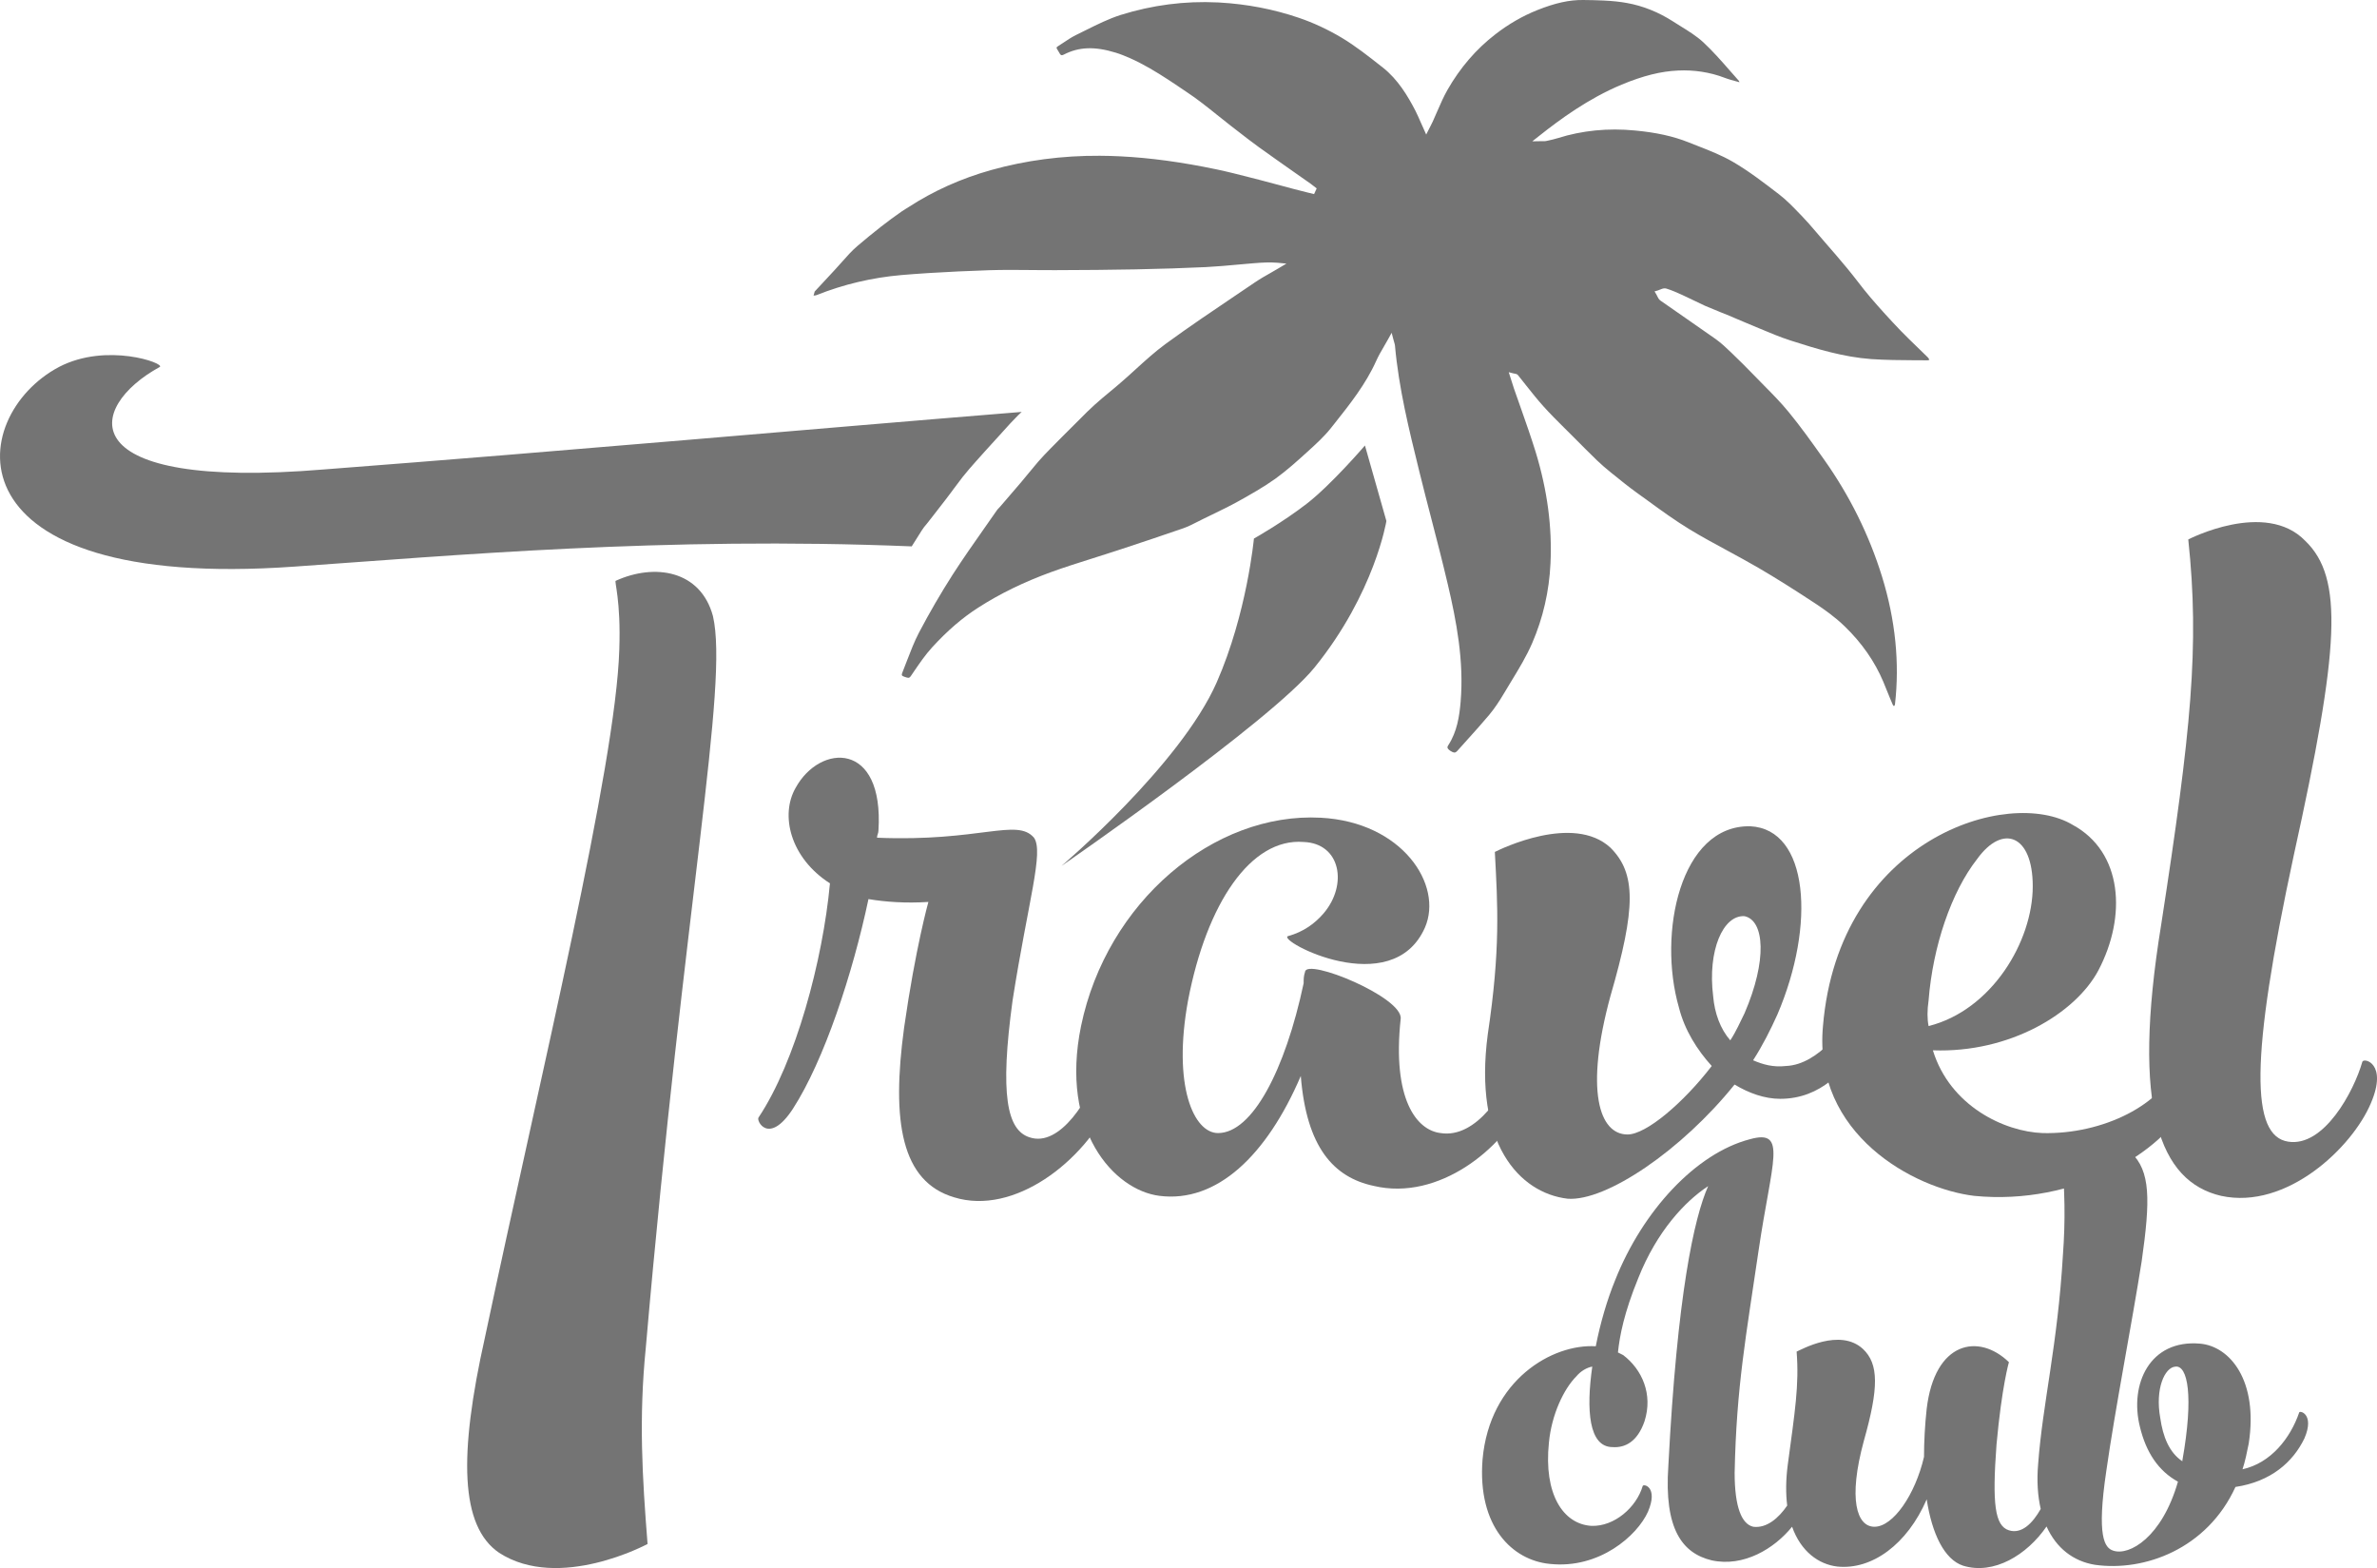 <?xml version="1.0" encoding="utf-8"?>
<!-- Generator: Adobe Illustrator 16.0.4, SVG Export Plug-In . SVG Version: 6.00 Build 0)  -->
<!DOCTYPE svg PUBLIC "-//W3C//DTD SVG 1.1//EN" "http://www.w3.org/Graphics/SVG/1.1/DTD/svg11.dtd">
<svg version="1.1" id="Ebene_1" xmlns="http://www.w3.org/2000/svg" xmlns:xlink="http://www.w3.org/1999/xlink" x="0px" y="0px"
	 width="200px" height="131.924px" viewBox="0 0.003 200 131.924" enable-background="new 0 0.003 200 131.924"
	 xml:space="preserve">
<g>
	<g>
		<path fill="#747474" d="M69.832,74.322c-3.362-2.16-4.202-5.763-2.883-8.044c2.041-3.722,7.445-3.963,6.964,3.603
			c0,0.24-0.12,0.359-0.12,0.601c8.645,0.36,11.767-1.681,13.207,0c0.839,1.199-0.482,5.283-1.801,13.687
			c-1.083,7.924-0.481,10.926,1.44,11.524c2.521,0.84,5.042-3.121,6.121-6.362c0-0.358,2.161,0.119,0.721,3.481
			c-2.279,4.922-8.163,9.483-13.206,7.923c-4.44-1.318-5.282-6.361-4.202-14.287c0.961-6.723,2.041-10.562,2.041-10.562
			c-1.92,0.121-3.601,0-5.041-0.24c-1.321,6.242-3.723,13.564-6.362,17.648c-2.041,3.121-3.122,0.961-2.883,0.72
			C66.949,89.33,69.231,80.805,69.832,74.322z"/>
		<path fill="#747474" d="M109.689,70.841c-4.441-0.36-8.162,5.162-9.725,13.326c-1.321,7.203,0.481,11.164,2.521,11.164
			c2.883,0,5.645-5.281,7.203-12.604c0-0.358,0-0.601,0.119-0.961c0.121-1.2,8.285,2.16,8.045,3.961
			c-0.722,6.726,1.32,9.364,3.361,9.604c3.002,0.479,5.521-3.481,6.243-6.002c0.119-0.359,2.16,0.238,0.72,3.48
			c-1.681,3.721-7.082,8.283-12.605,6.964c-3.361-0.721-5.643-3.243-6.123-9.245c-2.881,6.723-7.083,10.686-11.885,10.085
			c-3.842-0.479-8.404-5.522-6.604-14.286c2.162-10.445,11.165-18.008,20.17-17.527c6.845,0.359,10.325,5.643,8.765,9.242
			c-2.763,6.242-12.486,1.08-11.525,0.721c1.32-0.36,2.281-1.081,3.002-1.92C113.413,74.442,112.812,70.96,109.689,70.841z"/>
		<g>
			<path fill="#747474" d="M147.506,89.208c0.84,0.359,1.682,0.601,2.764,0.48c2.879-0.121,5.041-3.604,5.4-4.083
				s1.92,0.12,0.602,2.644c-0.961,1.679-3.004,4.201-6.483,4.201c-1.321,0-2.642-0.481-3.843-1.201
				c-4.442,5.522-10.805,9.845-14.045,9.605c-4.084-0.482-7.924-4.686-6.723-13.809c1.079-7.201,0.838-10.805,0.598-15.367
				c0.481-0.24,6.604-3.24,9.726-0.359c2.161,2.16,2.161,5.044,0,12.486c-2.16,7.924-0.961,11.645,1.44,11.645
				c1.562,0,4.683-2.641,7.084-5.762c-1.201-1.32-2.281-3.002-2.762-4.923c-1.801-6.243,0.119-15.365,6.002-15.246
				c4.924,0.241,5.523,8.284,2.28,15.847C148.947,86.688,148.346,87.889,147.506,89.208z M145.585,87.529
				c0.481-0.723,0.843-1.562,1.202-2.283c1.919-4.44,1.679-7.802,0-8.162c-1.803-0.121-3.122,2.881-2.643,6.724
				C144.266,85.246,144.746,86.568,145.585,87.529z"/>
		</g>
		<path fill="#747474" d="M162.632,88.369c1.438,4.682,6.002,6.844,9.242,6.963c5.044,0.119,10.207-2.4,11.405-6.002
			c0-0.359,2.162,0.118,0.721,3.48c-1.919,4.08-9.363,8.645-17.889,7.804c-5.043-0.601-13.565-5.163-12.727-14.286
			c1.321-15.729,15.608-20.171,21.012-16.927c4.201,2.278,4.562,7.683,2.16,12.245C174.637,85.246,169.111,88.609,162.632,88.369z
			 M162.271,86.328c5.281-1.322,8.764-7.084,8.764-11.767c0-4.321-2.521-5.282-4.684-2.28c-2.162,2.762-3.721,7.323-4.08,11.887
			C162.15,85.005,162.15,85.727,162.271,86.328z"/>
		<path fill="#747474" d="M181.84,77.805c2.521-16.329,3.241-23.412,2.28-32.416c0,0,6.483-3.362,9.845,0.119
			c3.242,3.122,2.883,9.005-0.959,26.414c-3.725,17.287-3.604,23.651-0.48,24.131c3,0.479,5.521-4.202,6.242-6.723
			c0.121-0.359,2.16,0.118,0.721,3.48c-1.561,3.721-7.084,9.003-12.605,7.804C181.719,99.414,179.318,93.291,181.84,77.805z"/>
	</g>
	<g>
		<g>
			<g>
				<path fill="#747474" d="M162.197,30.06c-0.301-0.302-0.607-0.597-0.915-0.89c-0.454-0.438-0.907-0.878-1.347-1.33
					c-0.947-0.99-1.779-1.904-2.541-2.797c-0.381-0.438-0.738-0.904-1.086-1.353c-0.293-0.375-0.582-0.75-0.887-1.114
					c-0.595-0.722-1.208-1.428-1.82-2.131l-0.856-0.995c-0.365-0.425-0.737-0.862-1.129-1.264l-0.247-0.254
					c-0.525-0.546-1.071-1.109-1.672-1.572c-1.271-0.974-2.545-1.959-3.893-2.742c-0.945-0.551-2.004-0.961-3.027-1.363
					l-0.701-0.276c-1.285-0.513-2.715-0.829-4.501-0.996c-2.271-0.223-4.464-0.002-6.488,0.637
					c-0.267,0.083-0.538,0.146-0.812,0.207l-0.172,0.037c-0.08,0.02-0.152,0.017-0.254,0.017c-0.054,0-0.123-0.001-0.213,0
					l-0.711,0.013l0.557-0.439c1.764-1.402,4.15-3.157,6.959-4.33c1.791-0.745,3.303-1.126,4.759-1.188
					c1.315-0.065,2.687,0.14,3.909,0.611c0.326,0.126,0.68,0.22,1.019,0.312c0.073,0.021,0.149,0.04,0.226,0.062
					c-0.014-0.051-0.029-0.103-0.049-0.12c-0.259-0.289-0.516-0.58-0.771-0.875c-0.701-0.802-1.43-1.631-2.215-2.361
					c-0.569-0.527-1.268-0.959-1.942-1.375c-0.205-0.126-0.407-0.254-0.606-0.382c-1.229-0.787-2.531-1.309-3.871-1.551
					c-0.582-0.107-1.211-0.174-1.973-0.21c-0.568-0.029-1.14-0.037-1.703-0.044c-1.168-0.017-2.363,0.247-3.875,0.849
					c-1.238,0.493-2.424,1.178-3.531,2.037c-1.611,1.241-2.969,2.817-4.033,4.683c-0.325,0.574-0.596,1.197-0.858,1.801
					c-0.122,0.291-0.25,0.582-0.382,0.869c-0.059,0.119-0.115,0.236-0.191,0.381l-0.356,0.699l-0.202-0.456
					c-0.093-0.197-0.172-0.384-0.253-0.563c-0.153-0.353-0.296-0.674-0.452-0.986c-0.637-1.227-1.459-2.621-2.753-3.643
					l-0.162-0.124c-1.047-0.824-2.132-1.679-3.278-2.367c-1.186-0.706-2.406-1.273-3.625-1.686
					c-2.123-0.723-4.359-1.151-6.647-1.281l-0.175-0.009c-2.757-0.136-5.503,0.22-8.167,1.056c-1.001,0.318-1.975,0.806-2.918,1.274
					c-0.283,0.143-0.564,0.283-0.847,0.419c-0.368,0.183-0.725,0.421-1.067,0.651c-0.147,0.096-0.291,0.194-0.442,0.288
					c-0.075,0.051-0.108,0.089-0.112,0.109c-0.011,0.051,0.066,0.168,0.114,0.245c0.044,0.062,0.082,0.128,0.111,0.187
					c0.101,0.207,0.181,0.211,0.207,0.211c0.046,0.003,0.104-0.015,0.177-0.052c1.26-0.649,2.588-0.71,4.375-0.159
					c0.396,0.121,0.772,0.276,1.149,0.438c0.3,0.134,0.595,0.274,0.882,0.423c1.104,0.567,2.136,1.239,3.139,1.913
					c0.261,0.179,0.522,0.354,0.787,0.53c0.896,0.59,1.746,1.272,2.568,1.931c0.387,0.312,0.771,0.621,1.166,0.925l0.527,0.406
					c0.596,0.463,1.213,0.944,1.834,1.392c0.988,0.712,1.987,1.411,2.984,2.113l1.339,0.939c0.087,0.061,0.171,0.128,0.255,0.195
					l0.272,0.213l-0.218,0.478l-0.574-0.14c-0.393-0.099-0.789-0.197-1.176-0.3c-0.358-0.095-0.715-0.192-1.07-0.287
					c-0.592-0.159-1.178-0.318-1.768-0.469l-0.771-0.197c-0.924-0.236-1.88-0.483-2.825-0.682c-2.951-0.618-5.604-0.978-8.109-1.102
					c-0.578-0.029-1.156-0.046-1.738-0.048c-3.155-0.02-6.23,0.385-9.147,1.203c-2.539,0.712-4.849,1.761-6.904,3.092l0,0
					c-0.205,0.133-0.423,0.252-0.622,0.393c-1.137,0.787-2.317,1.708-3.716,2.899c-0.481,0.408-0.913,0.9-1.336,1.378
					c-0.187,0.209-0.375,0.42-0.565,0.628c-0.431,0.462-0.862,0.929-1.294,1.394l-0.36,0.384c-0.012,0.017-0.035,0.038-0.043,0.048
					c-0.032,0.105-0.063,0.225-0.097,0.344c0.101-0.006,0.192-0.013,0.264-0.044c2.248-0.898,4.646-1.468,7.133-1.684
					c0.687-0.059,1.4-0.11,2.147-0.159c0.111-0.006,0.227-0.013,0.342-0.021c0.743-0.047,1.512-0.089,2.326-0.126l0,0
					c0.808-0.038,1.646-0.071,2.55-0.101c1.204-0.038,2.423-0.027,3.604-0.015c0.703,0.006,1.409,0.015,2.114,0.009
					c2.357-0.009,4.476-0.021,6.6-0.065c2.171-0.042,4.107-0.106,5.932-0.192c0.914-0.046,1.845-0.13,2.746-0.214
					c0.413-0.037,0.827-0.075,1.241-0.108l0.068-0.005c0.642-0.052,1.305-0.098,1.989-0.037l0.731,0.071l-0.631,0.375
					c-0.217,0.129-0.438,0.255-0.655,0.381c-0.462,0.259-0.937,0.532-1.374,0.829l-1.482,1.001
					c-1.992,1.344-4.055,2.731-6.025,4.172c-0.887,0.649-1.723,1.411-2.529,2.144c-0.414,0.38-0.829,0.756-1.252,1.118
					c-0.303,0.267-0.617,0.526-0.93,0.784c-0.429,0.355-0.858,0.711-1.271,1.086c-0.436,0.39-0.858,0.816-1.267,1.23l-0.476,0.474
					c-0.655,0.653-1.312,1.305-1.957,1.964c-0.318,0.324-0.693,0.712-1.041,1.111c-0.255,0.295-0.507,0.6-0.754,0.904
					c-0.215,0.262-0.431,0.526-0.65,0.785c-0.467,0.551-0.942,1.1-1.415,1.65l-0.373,0.432c-0.037,0.043-0.075,0.086-0.113,0.123
					c-0.061,0.061-0.117,0.119-0.165,0.188c-0.354,0.511-0.712,1.02-1.07,1.53c-0.884,1.258-1.798,2.561-2.642,3.871
					c-0.995,1.554-1.953,3.199-2.844,4.893c-0.387,0.739-0.694,1.545-0.996,2.322c-0.132,0.35-0.266,0.697-0.404,1.043
					c-0.046,0.1-0.054,0.182-0.033,0.228c0.025,0.052,0.115,0.088,0.165,0.106l0.065,0.023c0.11,0.04,0.211,0.075,0.289,0.079
					c0.048,0.003,0.127,0.007,0.238-0.159l0.242-0.357c0.477-0.699,0.968-1.422,1.55-2.056c1.273-1.393,2.544-2.485,3.886-3.342
					c1.819-1.166,3.812-2.138,6.097-2.973c1.124-0.408,2.282-0.774,3.404-1.128c0.597-0.188,1.193-0.373,1.783-0.57l0.646-0.209
					c1.742-0.578,3.547-1.171,5.308-1.786c0.412-0.145,0.818-0.352,1.211-0.553c0.152-0.075,0.299-0.155,0.453-0.228l0.767-0.373
					c0.731-0.354,1.487-0.719,2.207-1.12c1.014-0.565,2.093-1.173,3.094-1.884c0.953-0.686,1.854-1.497,2.644-2.216l0.06-0.054
					c0.696-0.631,1.413-1.279,1.991-2.01l0.275-0.346c1.307-1.646,2.66-3.351,3.536-5.314c0.181-0.401,0.402-0.786,0.644-1.197
					c0.115-0.198,0.234-0.404,0.361-0.631l0.287-0.519l0.151,0.574c0.024,0.092,0.047,0.165,0.063,0.224
					c0.035,0.124,0.062,0.203,0.067,0.286c0.315,3.558,1.183,7.073,2.021,10.473l0.039,0.161c0.326,1.33,0.67,2.657,1.014,3.982
					c0.463,1.779,0.938,3.622,1.365,5.443c0.735,3.119,1.373,6.478,1.084,9.902c-0.104,1.227-0.301,2.52-1.039,3.653
					c-0.1,0.146-0.135,0.267,0.201,0.49c0.121,0.077,0.225,0.121,0.299,0.126c0.062,0.002,0.146-0.013,0.266-0.146
					c0.281-0.316,0.561-0.629,0.845-0.942c0.611-0.677,1.242-1.378,1.837-2.088c0.411-0.495,0.812-1.077,1.258-1.833
					c0.197-0.329,0.395-0.66,0.595-0.988c0.631-1.032,1.278-2.1,1.758-3.208c0.912-2.108,1.431-4.361,1.54-6.701
					c0.145-3.073-0.262-6.145-1.247-9.38c-0.38-1.227-0.812-2.462-1.235-3.659c-0.199-0.563-0.398-1.126-0.595-1.691
					c-0.062-0.178-0.114-0.354-0.174-0.546l-0.261-0.817l0.416,0.106c0.035,0.007,0.065,0.011,0.094,0.017
					c0.079,0.013,0.189,0.029,0.268,0.124c0.232,0.29,0.465,0.582,0.693,0.875c0.46,0.58,0.936,1.179,1.432,1.731
					c0.559,0.626,1.164,1.229,1.752,1.812c0.215,0.213,0.435,0.427,0.649,0.645l0.188,0.188c0.641,0.646,1.28,1.289,1.935,1.922
					c0.358,0.345,0.76,0.693,1.183,1.032l0.17,0.136c0.659,0.534,1.338,1.083,2.033,1.581c0.303,0.217,0.604,0.434,0.898,0.648
					c1.125,0.82,2.289,1.665,3.486,2.393c1.047,0.639,2.148,1.232,3.215,1.808c0.861,0.469,1.75,0.95,2.611,1.451
					c1.42,0.829,2.954,1.794,4.831,3.028c0.642,0.428,1.591,1.083,2.411,1.883c1.439,1.39,2.535,2.963,3.253,4.671
					c0.108,0.257,0.214,0.517,0.317,0.778c0.156,0.386,0.312,0.771,0.479,1.152c0.015,0.035,0.056,0.077,0.101,0.116
					c0.041-0.05,0.076-0.104,0.08-0.132c0.406-3.502,0.039-7.132-1.092-10.783c-1.078-3.482-2.717-6.794-4.873-9.836l-0.129-0.182
					c-0.908-1.277-1.851-2.603-2.859-3.826c-0.641-0.784-1.368-1.52-2.075-2.233c-0.236-0.241-0.474-0.479-0.708-0.724
					c-0.699-0.723-1.398-1.42-2.083-2.075c-0.365-0.353-0.795-0.757-1.257-1.089c-0.836-0.59-1.672-1.173-2.514-1.754
					c-0.715-0.495-1.431-0.986-2.138-1.487c-0.142-0.099-0.21-0.247-0.274-0.377c-0.021-0.044-0.041-0.09-0.065-0.13l-0.16-0.266
					l0.298-0.088c0.053-0.018,0.102-0.038,0.154-0.061c0.129-0.053,0.275-0.115,0.427-0.109l0.118,0.021
					c0.469,0.141,0.932,0.354,1.342,0.538c0.301,0.139,0.602,0.281,0.896,0.426c0.344,0.165,0.683,0.332,1.029,0.49
					c0.437,0.189,0.873,0.366,1.312,0.542c0.231,0.095,0.471,0.188,0.705,0.284c0.21,0.089,0.415,0.179,0.624,0.266
					c0.275,0.122,0.561,0.239,0.837,0.354c0.36,0.146,0.721,0.3,1.077,0.449c0.852,0.359,1.73,0.73,2.619,1.016
					c2.254,0.727,4.472,1.396,6.793,1.565c1.203,0.083,2.443,0.092,3.641,0.099c0.37,0.002,0.736,0.004,1.107,0.004
					c0.035,0.002,0.09-0.02,0.148-0.049C162.293,30.186,162.247,30.109,162.197,30.06z"/>
			</g>
		</g>
	</g>
	<path fill="#747474" d="M59.988,51.839c-1.043-3.864-4.905-4.461-8.178-2.973c-0.148,0,0.446,1.633,0.297,5.797
		c-0.297,9.815-6.542,35.39-11.299,57.84c-2.233,9.963-2.083,15.91,1.188,18.141c5.056,3.271,12.49-0.742,12.49-0.742
		c-0.446-5.65-0.745-10.557-0.149-16.507C57.607,75.778,61.326,57.637,59.988,51.839z"/>
	<path fill="#747474" d="M76.762,45.891l0.796-1.264c0.121-0.197,0.262-0.371,0.414-0.545l0.353-0.448l0.234-0.301l1.078-1.391
		l0.456-0.606l0.132-0.181c0.247-0.335,0.496-0.67,0.758-1.005c0.362-0.458,0.75-0.902,1.074-1.264
		c0.567-0.642,1.143-1.273,1.721-1.908l0.159-0.174l0.438-0.483c0.421-0.472,0.86-0.957,1.3-1.39
		c0.093-0.093,0.195-0.183,0.289-0.272c-18.373,1.49-37.994,3.255-58.688,4.838c-21.411,1.784-20.071-5.204-13.828-8.626
		c0.445-0.297-4.459-2.081-8.475,0c-7.883,4.167-9.666,18.887,19.773,16.804c13.207-0.919,31.103-2.559,51.966-1.704L76.762,45.891z
		"/>
</g>
<path fill="#747474" d="M89.315,72.853c0,0,9.996-8.467,13.063-15.451c2.544-5.793,3.126-12.088,3.126-12.088
	s2.357-1.321,4.436-2.925c2.076-1.604,4.906-4.905,4.906-4.905l1.805,6.353c0,0-0.98,6.068-6.049,12.326
	C106.907,60.721,89.315,72.853,89.315,72.853z"/>
<path fill="#747474" d="M193.448,118.852c-0.743,2.159-2.381,4.241-4.763,4.765c0.222-0.672,0.372-1.416,0.521-2.158
	c0.818-5.283-1.562-8.188-4.093-8.412c-4.241-0.373-5.954,3.424-5.062,6.997c0.52,2.157,1.563,3.72,3.201,4.615
	c-1.342,4.688-4.094,6.252-5.435,5.807c-0.745-0.226-1.413-1.194-0.594-6.702c0.742-5.211,2.157-12.429,2.976-17.64
	c0.744-5.208,0.744-7.589-0.893-9.154c-2.083-2.086-5.808,0.444-5.808,0.444c0.226,2.757,0.299,5.214,0.075,8.188
	c-0.446,7.593-1.712,12.506-2.083,17.566c-0.127,1.456-0.032,2.704,0.215,3.787c-0.688,1.225-1.617,2.132-2.674,1.796
	c-1.19-0.372-1.415-2.235-1.044-7.219c0.448-4.912,1.044-6.926,1.044-6.926c-2.53-2.453-6.252-1.783-6.922,3.945
	c-0.147,1.342-0.223,2.755-0.223,4.021c-0.744,3.202-2.605,5.881-4.169,5.881c-1.488,0-2.232-2.307-0.894-7.221
	c1.264-4.466,1.264-6.477-0.075-7.738c-1.934-1.788-5.208,0.073-5.58,0.223c0.223,2.827-0.148,5.061-0.746,9.525
	c-0.171,1.306-0.169,2.44-0.047,3.429c-0.722,1.054-1.729,1.926-2.859,1.782c-0.967-0.224-1.563-1.638-1.563-4.54
	c0.149-7.293,0.97-11.537,2.012-18.684c1.115-7.592,2.456-10.271-0.744-9.375c-4.541,1.189-9.006,6.027-11.314,11.834
	c-0.671,1.635-1.264,3.646-1.638,5.581c-3.646-0.224-8.933,2.829-9.527,9.525c-0.445,5.658,2.53,8.484,5.657,8.784
	c4.169,0.448,7.369-2.383,8.263-4.391c0.892-2.085-0.374-2.381-0.446-2.16c-0.522,1.787-2.383,3.425-4.318,3.351
	c-2.382-0.149-4.019-2.677-3.572-6.996c0.223-2.384,1.266-4.541,2.308-5.584c0.372-0.444,0.894-0.745,1.34-0.818
	c-0.521,3.646-0.3,6.772,1.71,6.772c1.044,0.074,2.086-0.446,2.681-2.157c0.745-2.31-0.224-4.391-1.786-5.582l-0.445-0.225
	c0.148-1.413,0.521-3.349,1.71-6.252c1.564-3.945,3.946-6.473,5.88-7.74c-1.189,2.681-2.604,9.156-3.348,23.519
	c-0.374,5.361,1.188,7.371,3.646,7.964c2.684,0.586,5.267-0.979,6.764-2.828c0.751,2.106,2.251,3.168,3.809,3.351
	c2.904,0.297,5.88-1.86,7.518-5.655c0.446,2.902,1.487,5.06,3.053,5.579c2.594,0.805,5.388-0.905,7.031-3.296
	c0.824,1.83,2.259,2.924,4.06,3.222c4.169,0.598,9.454-1.337,11.835-6.548c2.978-0.445,4.837-2.083,5.806-4.093
	C194.79,118.927,193.448,118.627,193.448,118.852z M183.625,122.871v0.074c-1.118-0.744-1.638-2.082-1.862-3.645
	c-0.444-2.458,0.373-4.246,1.265-4.319C184.071,114.832,184.592,117.437,183.625,122.871z"/>
</svg>
